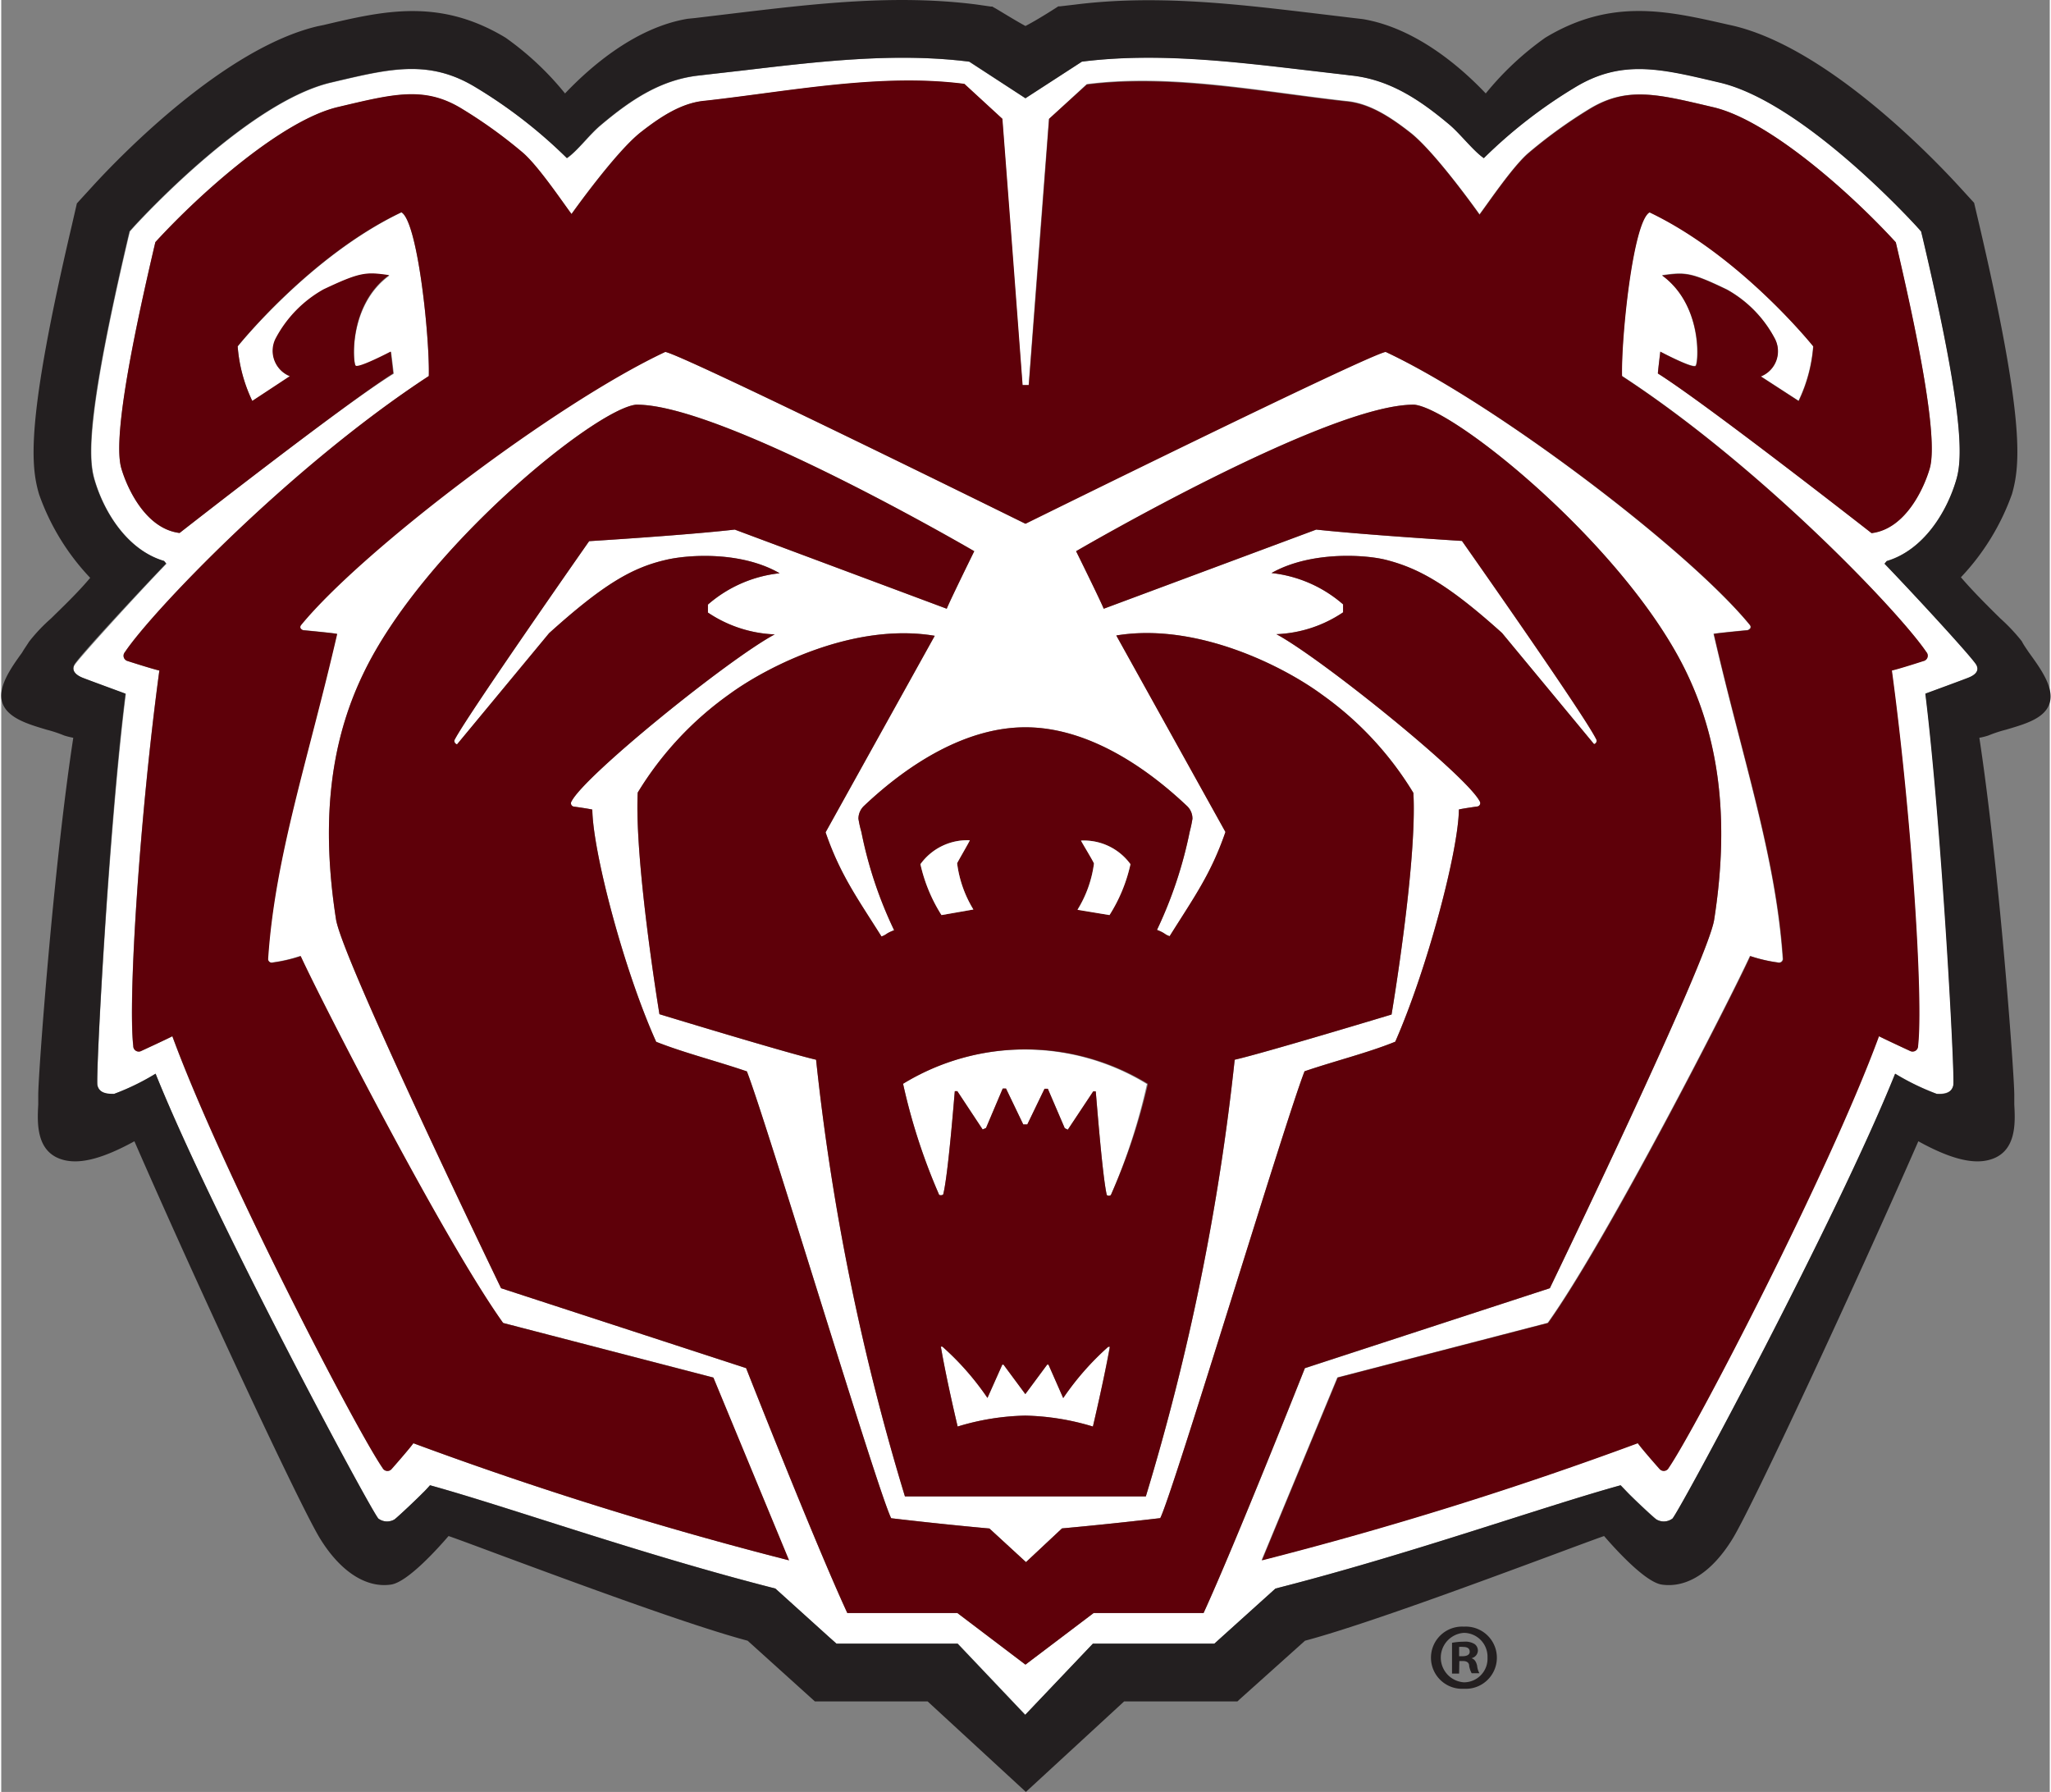 <svg id="Layer_1" data-name="Layer 1" xmlns="http://www.w3.org/2000/svg" width="2.61in" height="2.28in" viewBox="0 0 187.67 164.14">
  <rect x="0" y="0" width="187.67" height="164.14" fill="#808080" stroke="none"/>
  <defs>
    <style>
      .cls-1 {
        fill: #fff;
      }

      .cls-2 {
        fill: #5e0009;
      }

      .cls-3 {
        fill: #231f20;
      }
    </style>
  </defs>
  <title>bearhead-cmyk-Basic</title>
  <g>
    <g>
      <path class="cls-1" d="M172.54,51.62l.2-.24c3.4-1,5.55-4.56,6.4-7.54.56-2,.64-6.12-3.09-22l-.16-.66-.45-.5c-1.06-1.16-10.62-11.4-18-13.13l-.51-.12c-4.94-1.16-8.52-2-12.73.55a44.71,44.71,0,0,0-8.37,6.5c-1-.68-2-2.1-3.07-3-2.83-2.39-5.69-4.3-9.37-4.6h.08l-3.76-.44c-6.83-.81-13.89-1.66-20.7-.8L93.83,9,88.66,5.65c-6.8-.86-13.86,0-20.7.8l-3.75.44h.07c-3.68.3-6.53,2.21-9.36,4.6-1.05.89-2.1,2.31-3.07,3A44.77,44.77,0,0,0,43.47,8c-4.21-2.55-7.78-1.71-12.72-.55l-.51.12c-7.39,1.73-16.95,12-18,13.13l-.45.5-.16.66c-3.72,15.88-3.65,20-3.09,22,.85,3,3,6.52,6.41,7.54l.19.24c-2.67,2.77-8,8.62-8.41,9.27s.33,1,.69,1.16,3.71,1.38,4,1.49C9.86,75.94,8.65,98.61,8.81,99.4s.91.85,1.53.8a21.77,21.77,0,0,0,3.8-1.85c5.3,13.21,19.72,40,20.41,40.75a1.33,1.33,0,0,0,1.49.07c.51-.39,2.18-2,2.58-2.42.14-.13.39-.39.66-.7,7.26,2,19.37,6.34,31.64,9.46l4.86,4.39.74.66H87.64l6.19,6.52,6.2-6.52h11.12l.73-.66,4.87-4.39c12.26-3.12,24.38-7.45,31.62-9.46l.67.7c.4.41,2.08,2,2.59,2.42a1.33,1.33,0,0,0,1.49-.07c.69-.74,15.1-27.54,20.4-40.75a22.29,22.29,0,0,0,3.81,1.85c.61,0,1.37-.06,1.52-.8s-1-23.46-2.56-35.86c.27-.11,3.64-1.34,4-1.49s1-.53.68-1.16S175.21,54.39,172.54,51.62Zm-62.39,96.13H100.08l-6.25,4.73-6.24-4.73H77.51c-3-6.49-9.27-22.43-9.27-22.43L45.79,118S31.24,87.9,30.67,84.21C29.34,75.67,30,68.3,33.14,61.77c5.44-11.44,21.21-24.26,25-24.7,7.83-.11,31,13.42,31,13.42s-2.26,4.59-2.52,5.27L67.2,48.51c-4.53.52-13.34,1.06-13.34,1.06s-11,15.71-12.29,18.13a.31.31,0,0,0,.19.48L50.19,58c5-4.51,7.62-6,10.68-6.71,2-.48,6.89-.83,10.44,1.22a11.93,11.93,0,0,0-6.57,2.87v.73a11.75,11.75,0,0,0,6.12,2C66.66,60.35,53.48,71,52.25,73.4a.31.31,0,0,0,.18.48s1.38.19,1.72.28C54.2,78,57,88.76,60,95.43c2.52,1,5.57,1.77,8.31,2.71,1.76,4.48,12,38.53,13.22,40.93,5,.59,9,.94,9,.94l3.35,3.08L97.18,140s4-.35,9-.94c1.2-2.4,11.46-36.45,13.22-40.93,2.75-.94,5.8-1.69,8.31-2.71,2.93-6.67,5.78-17.43,5.83-21.27.34-.09,1.71-.28,1.71-.28a.31.31,0,0,0,.19-.48C134.19,71,121,60.35,116.82,58.09a11.7,11.7,0,0,0,6.11-2v-.73a11.92,11.92,0,0,0-6.56-2.87c3.54-2,8.48-1.7,10.44-1.22,3,.76,5.67,2.2,10.68,6.71l8.43,10.18a.31.31,0,0,0,.18-.48c-1.22-2.42-12.28-18.13-12.28-18.13S125,49,120.47,48.51L101,55.76c-.26-.68-2.53-5.27-2.53-5.27s23.16-13.53,31-13.42c3.83.44,19.6,13.26,25,24.7,3.1,6.53,3.79,13.9,2.46,22.44C156.42,87.9,141.87,118,141.87,118l-22.44,7.33S113.12,141.26,110.15,147.75Zm-3.1-62c2.23-3.56,3.78-5.68,5.11-9.54l-10-18C109.49,57,117.43,61,121,63.63a30.3,30.3,0,0,1,8.37,9c.36,6.37-2,20.3-2,20.3S115.62,96.48,113,97.07a216.88,216.88,0,0,1-8.14,40H82.79a215.17,215.17,0,0,1-8.14-40c-2.6-.59-14.35-4.17-14.35-4.17S58,79,58.31,72.6a30.46,30.46,0,0,1,8.38-9C70.24,61,78.18,57,85.52,58.24l-10,18c1.33,3.86,2.89,6,5.12,9.54.5-.17.36-.27,1.16-.57a37.9,37.9,0,0,1-3-9A10.19,10.19,0,0,1,78.53,75a1.62,1.62,0,0,1,.53-1.2c4.17-3.94,9.41-7.18,14.77-7.18s10.6,3.24,14.77,7.18a1.58,1.58,0,0,1,.53,1.2,11.71,11.71,0,0,1-.25,1.18,38.83,38.83,0,0,1-3,9C106.69,85.5,106.54,85.6,107.05,85.77Zm69.06-25.23s-2.24.73-2.94.88c1.78,13.13,2.9,30.05,2.4,34.39a.5.5,0,0,1-.69.48s-2.27-1.05-2.89-1.37c-4.56,12.42-16.8,36-19.27,39.55a.5.5,0,0,1-.82.1s-1.57-1.79-2-2.37a344.71,344.71,0,0,1-34.44,10.73l6.94-16.74,19.27-5c5.45-7.64,16.73-29.67,18.53-33.61a13.84,13.84,0,0,0,2.53.59.36.36,0,0,0,.47-.3c-.63-9.42-3.67-18.22-6.34-29.8.37-.08,3.12-.34,3.12-.34s.45-.16.18-.49c-5.61-6.83-23.31-20.29-33.36-25-1.55.22-33,15.74-33,15.74s-31.45-15.52-33-15.74c-10,4.67-27.74,18.13-33.35,25-.27.33.17.49.17.49s2.76.26,3.12.34c-2.67,11.58-5.71,20.38-6.33,29.8a.35.35,0,0,0,.46.3,13.84,13.84,0,0,0,2.53-.59c1.8,3.94,13.09,26,18.55,33.61l19.26,5,6.93,16.74A343.14,343.14,0,0,1,37.75,132.2c-.41.58-2,2.37-2,2.37a.5.5,0,0,1-.82-.1c-2.46-3.6-14.7-27.13-19.26-39.55-.62.32-2.9,1.37-2.9,1.37a.5.5,0,0,1-.68-.48c-.5-4.34.61-21.26,2.39-34.39-.68-.15-2.94-.88-2.94-.88a.5.5,0,0,1-.22-.8C13.75,56.1,26.4,42.8,39.17,34.46c.09-3.48-1-14.14-2.51-15-8.37,4-15,12.28-15,12.28a14,14,0,0,0,1.34,5l3.48-2.25a2.49,2.49,0,0,1-1.32-3.42,11.08,11.08,0,0,1,4.41-4.53c3.33-1.6,3.85-1.6,6-1.3-3.73,2.71-3.37,8-3.08,8.28s3.23-1.28,3.23-1.28.26,2,.23,2C31.4,37,16.34,48.82,16.34,48.82c-3.18-.39-4.86-4.26-5.34-5.93-.86-3,1.48-13.75,3.12-20.71C18.37,17.54,25.78,11,30.83,9.82s7.88-1.95,11.31.13a43.84,43.84,0,0,1,5.57,4c1.42,1.18,3.73,4.62,4.52,5.67,0,0,4-5.68,6.35-7.5,1.87-1.49,3.81-2.71,5.92-2.88,7.72-.86,16-2.52,23.72-1.54l3.48,3.2c.82,11,1.85,24.39,1.85,24.39h.57s1-13.4,1.86-24.39l3.47-3.2c7.73-1,16,.68,23.72,1.54,2.1.17,4,1.39,5.92,2.88,2.31,1.82,6.34,7.5,6.34,7.5.79-1.05,3.11-4.49,4.53-5.67a44.36,44.36,0,0,1,5.55-4c3.45-2.08,6.29-1.32,11.33-.13s12.46,7.72,16.71,12.36c1.63,7,4,17.71,3.11,20.71-.48,1.67-2.15,5.54-5.33,5.93,0,0-15.06-11.78-19.57-14.62,0,0,.22-2,.22-2s3,1.57,3.24,1.28.64-5.57-3.08-8.28c2.1-.3,2.62-.3,5.94,1.3a11,11,0,0,1,4.41,4.53,2.48,2.48,0,0,1-1.31,3.42l3.47,2.25a14,14,0,0,0,1.34-5s-6.61-8.31-15-12.28c-1.52.86-2.61,11.52-2.52,15,12.77,8.34,25.43,21.64,27.85,25.28A.5.5,0,0,1,176.11,60.54Z"/>
      <path class="cls-1" d="M82.62,99.28a54.85,54.85,0,0,0,3.28,10.11c0,.13.36.12.4,0,.45-1.78,1-8.84,1.06-9.44h.23l2.32,3.51.31-.14,1.53-3.61h.3L93.63,103H94l1.58-3.27h.3l1.55,3.61.28.14,2.33-3.51h.23c.06.6.6,7.66,1,9.44,0,.15.38.16.41,0a55.62,55.62,0,0,0,3.28-10.11,21.48,21.48,0,0,0-22.43,0Z"/>
      <path class="cls-1" d="M97.29,128.05,95.94,125l-.12,0-2,2.7-2-2.7-.11,0-1.36,3.05a25.28,25.28,0,0,0-4.13-4.7l-.14,0c.53,3.11,1.54,7.32,1.54,7.32a22.66,22.66,0,0,1,6.19-1,22.87,22.87,0,0,1,6.2,1s1-4.21,1.54-7.32l-.15,0A25.28,25.28,0,0,0,97.29,128.05Z"/>
      <path class="cls-2" d="M119.43,125.32s-6.31,15.94-9.28,22.43H100.08l-6.25,4.73-6.24-4.73H77.51c-3-6.49-9.27-22.43-9.27-22.43L45.79,118S31.24,87.9,30.67,84.21C29.34,75.67,30,68.3,33.14,61.77c5.44-11.44,21.21-24.26,25-24.7,7.83-.11,31,13.42,31,13.42s-2.26,4.59-2.52,5.27L67.2,48.51c-4.53.52-13.34,1.06-13.34,1.06s-11,15.71-12.29,18.13a.31.31,0,0,0,.19.48L50.19,58c5-4.51,7.62-6,10.68-6.71,2-.48,6.89-.83,10.44,1.22a11.93,11.93,0,0,0-6.57,2.87v.73a11.75,11.75,0,0,0,6.12,2C66.66,60.35,53.48,71,52.25,73.4a.31.31,0,0,0,.18.48s1.38.19,1.72.28C54.2,78,57,88.76,60,95.43c2.52,1,5.57,1.77,8.31,2.71,1.76,4.48,12,38.53,13.22,40.93,5,.59,9,.94,9,.94l3.35,3.08L97.18,140s4-.35,9-.94c1.2-2.4,11.46-36.45,13.22-40.93,2.75-.94,5.8-1.69,8.31-2.71,2.93-6.67,5.78-17.43,5.83-21.27.34-.09,1.71-.28,1.71-.28a.31.31,0,0,0,.19-.48C134.19,71,121,60.35,116.82,58.09a11.7,11.7,0,0,0,6.11-2v-.73a11.92,11.92,0,0,0-6.56-2.87c3.54-2,8.48-1.7,10.44-1.22,3,.76,5.67,2.2,10.68,6.71l8.43,10.18a.31.31,0,0,0,.18-.48c-1.22-2.42-12.28-18.13-12.28-18.13S125,49,120.47,48.51L101,55.76c-.26-.68-2.53-5.27-2.53-5.27s23.16-13.53,31-13.42c3.83.44,19.6,13.26,25,24.7,3.1,6.53,3.79,13.9,2.46,22.44C156.42,87.9,141.87,118,141.87,118ZM108.88,76.18a38.83,38.83,0,0,1-3,9c.8.3.65.4,1.16.57,2.23-3.56,3.78-5.68,5.11-9.54l-10-18C109.49,57,117.43,61,121,63.63a30.3,30.3,0,0,1,8.37,9c.36,6.37-2,20.3-2,20.3S115.62,96.48,113,97.07a216.88,216.88,0,0,1-8.14,40H82.79a215.17,215.17,0,0,1-8.14-40c-2.6-.59-14.35-4.17-14.35-4.17S58,79,58.31,72.6a30.46,30.46,0,0,1,8.38-9C70.24,61,78.18,57,85.52,58.24l-10,18c1.33,3.86,2.89,6,5.12,9.54.5-.17.36-.27,1.16-.57a37.9,37.9,0,0,1-3-9A10.19,10.19,0,0,1,78.53,75a1.62,1.62,0,0,1,.53-1.2c4.17-3.94,9.41-7.18,14.77-7.18s10.6,3.24,14.77,7.18a1.58,1.58,0,0,1,.53,1.2A11.71,11.71,0,0,1,108.88,76.18Zm-8.77,2.9a10.7,10.7,0,0,1-1.51,4.23l2.93.51a14.5,14.5,0,0,0,1.92-4.66A5.27,5.27,0,0,0,98.92,77C99,77,100.11,79,100.11,79.08Zm-15.9.08a14.67,14.67,0,0,0,1.93,4.66l2.92-.51a10.66,10.66,0,0,1-1.49-4.23c0-.06,1.14-2,1.16-2.11A5.29,5.29,0,0,0,84.21,79.16Zm17.36,44.21-.15,0a25.28,25.28,0,0,0-4.13,4.7L95.94,125l-.12,0-2,2.7-2-2.7-.11,0-1.36,3.05a25.28,25.28,0,0,0-4.13-4.7l-.14,0c.53,3.11,1.54,7.32,1.54,7.32a22.66,22.66,0,0,1,6.19-1,22.87,22.87,0,0,1,6.2,1S101,126.48,101.57,123.37Zm3.48-24.09a21.48,21.48,0,0,0-22.43,0,54.85,54.85,0,0,0,3.28,10.11c0,.13.36.12.4,0,.45-1.78,1-8.84,1.06-9.44h.23l2.32,3.51.31-.14,1.53-3.61h.3L93.63,103H94l1.58-3.27h.3l1.55,3.61.28.14,2.33-3.51h.23c.06.6.6,7.66,1,9.44,0,.15.38.16.41,0A55.62,55.62,0,0,0,105.05,99.28Zm43.44-64.82c-.09-3.48,1-14.14,2.52-15,8.37,4,15,12.28,15,12.28a14,14,0,0,1-1.34,5l-3.47-2.25a2.48,2.48,0,0,0,1.31-3.42,11,11,0,0,0-4.41-4.53c-3.32-1.6-3.84-1.6-5.94-1.3,3.72,2.71,3.36,8,3.08,8.28S152,32.22,152,32.22s-.26,2-.22,2c4.51,2.84,19.57,14.62,19.57,14.62,3.18-.39,4.85-4.26,5.33-5.93.86-3-1.48-13.75-3.11-20.71C169.3,17.54,161.89,11,156.84,9.82S149,7.87,145.51,10a44.36,44.36,0,0,0-5.55,4c-1.42,1.18-3.74,4.62-4.53,5.67,0,0-4-5.68-6.34-7.5-1.89-1.49-3.82-2.71-5.92-2.88-7.74-.86-16-2.52-23.72-1.54L96,10.88c-.82,11-1.86,24.39-1.86,24.39h-.57s-1-13.4-1.85-24.39l-3.48-3.2c-7.73-1-16,.68-23.72,1.54-2.11.17-4,1.39-5.92,2.88-2.31,1.82-6.35,7.5-6.35,7.5-.79-1.05-3.1-4.49-4.52-5.67a43.84,43.84,0,0,0-5.57-4c-3.43-2.08-6.27-1.32-11.31-.13S18.37,17.54,14.12,22.18c-1.64,7-4,17.71-3.12,20.71.48,1.67,2.16,5.54,5.34,5.93,0,0,15.06-11.78,19.57-14.62,0,0-.23-2-.23-2s-3,1.57-3.23,1.28-.65-5.57,3.08-8.28c-2.1-.3-2.62-.3-6,1.3a11.08,11.08,0,0,0-4.41,4.53,2.49,2.49,0,0,0,1.32,3.42L23,36.72a14,14,0,0,1-1.34-5s6.62-8.31,15-12.28c1.51.86,2.6,11.52,2.51,15C26.4,42.8,13.75,56.1,11.33,59.74a.5.5,0,0,0,.22.8s2.26.73,2.94.88C12.71,74.55,11.6,91.47,12.1,95.81a.5.5,0,0,0,.68.48s2.28-1.05,2.9-1.37c4.56,12.42,16.8,36,19.26,39.55a.5.5,0,0,0,.82.1s1.58-1.79,2-2.37a343.14,343.14,0,0,0,34.42,10.73l-6.93-16.74-19.26-5c-5.46-7.64-16.75-29.67-18.55-33.61a13.84,13.84,0,0,1-2.53.59.35.35,0,0,1-.46-.3c.62-9.42,3.66-18.22,6.33-29.8-.36-.08-3.12-.34-3.12-.34s-.44-.16-.17-.49c5.61-6.83,23.31-20.29,33.35-25,1.55.22,33,15.74,33,15.74s31.45-15.52,33-15.74c10,4.67,27.75,18.13,33.36,25,.27.33-.18.49-.18.49s-2.75.26-3.12.34c2.67,11.58,5.71,20.38,6.34,29.8a.36.36,0,0,1-.47.3,13.84,13.84,0,0,1-2.53-.59c-1.8,3.94-13.08,26-18.53,33.61l-19.27,5-6.94,16.74a344.71,344.71,0,0,0,34.44-10.73c.4.58,2,2.37,2,2.37a.5.5,0,0,0,.82-.1c2.47-3.6,14.71-27.13,19.27-39.55.62.32,2.89,1.37,2.89,1.37a.5.5,0,0,0,.69-.48c.5-4.34-.62-21.26-2.4-34.39.7-.15,2.94-.88,2.94-.88a.5.5,0,0,0,.23-.8C173.92,56.1,161.26,42.8,148.49,34.46Z"/>
      <path class="cls-1" d="M89.06,83.31a10.66,10.66,0,0,1-1.49-4.23c0-.06,1.14-2,1.16-2.11a5.29,5.29,0,0,0-4.52,2.19,14.67,14.67,0,0,0,1.93,4.66Z"/>
      <path class="cls-1" d="M101.53,83.82a14.5,14.5,0,0,0,1.92-4.66A5.27,5.27,0,0,0,98.92,77c0,.06,1.19,2,1.19,2.11a10.7,10.7,0,0,1-1.51,4.23Z"/>
      <path class="cls-3" d="M185.74,59.74c-.24-.36-.47-.68-.63-1a16.71,16.71,0,0,0-2-2.12c-1.08-1.07-2.4-2.37-3.58-3.74a21.62,21.62,0,0,0,4.68-7.63c.77-2.69,1.17-6.81-3-24.67l-.47-2-1.39-1.52c-2.7-2.94-12.17-12.71-20.71-14.71l-.5-.11C152.68,1,147.52-.21,141.46,3.45A27.36,27.36,0,0,0,136,8.56c-2.34-2.47-6.45-6-11.26-6.81v0s-.69-.08-.69-.08l-3.75-.45c-7.15-.85-14.53-1.74-22-.79L97,.58l-.16,0-.12.08S95,1.78,93.83,2.38C92.72,1.78,91,.69,90.92.68L90.8.6l-.14,0L89.33.41c-7.45-.95-14.84-.06-22,.79l-3.75.45-.7.07v0C58.1,2.52,54,6.09,51.65,8.56A27.13,27.13,0,0,0,46.2,3.45C40.14-.21,35,1,29.54,2.29L29,2.4C20.5,4.4,11,14.17,8.32,17.11L6.93,18.63l-.46,2c-4.19,17.86-3.79,22-3,24.66a21.42,21.42,0,0,0,4.68,7.64C7,54.3,5.63,55.6,4.54,56.67a15.6,15.6,0,0,0-2,2.12c-.16.27-.4.59-.64,1C.89,61.18-.39,63,.11,64.4s2.38,1.94,4.05,2.44a12,12,0,0,1,1.6.53,6.79,6.79,0,0,0,.84.21C4.77,79.5,3.39,98.43,3.39,100.28c0,.26,0,.56,0,.89-.09,1.68-.24,4.5,2.44,5.11,1.54.35,3.58-.21,6.37-1.74,5.79,13.29,15.18,33.42,17,36.38s4.16,4.56,6.49,4.23c1.54-.21,4.36-3.37,5.29-4.45.9.31,2.74,1,5,1.84,6.41,2.37,17.1,6.34,22.4,7.75l6.16,5.56H84.87l9,8.29,9-8.29h10.38l.19-.18,6-5.38c5.3-1.41,16-5.38,22.4-7.75,2.26-.84,4.11-1.53,5-1.84.93,1.08,3.76,4.24,5.3,4.45,2.32.33,4.63-1.18,6.49-4.23s11.18-23.09,17-36.38c2.77,1.53,4.82,2.09,6.35,1.74,2.69-.61,2.53-3.43,2.44-5.11,0-.33,0-.63,0-.89,0-1.85-1.38-20.78-3.2-32.7a5.76,5.76,0,0,0,.83-.21,12.16,12.16,0,0,1,1.61-.53c1.67-.5,3.56-1,4-2.44S186.78,61.18,185.74,59.74Zm-5.47,2.31c-.34.15-3.71,1.38-4,1.49,1.51,12.4,2.72,35.07,2.56,35.86s-.91.85-1.52.8a22.29,22.29,0,0,1-3.81-1.85c-5.3,13.21-19.71,40-20.4,40.75a1.33,1.33,0,0,1-1.49.07c-.51-.39-2.19-2-2.59-2.42l-.67-.7c-7.24,2-19.36,6.34-31.62,9.46l-4.87,4.39-.73.66H100l-6.2,6.52-6.19-6.52H76.52l-.74-.66-4.86-4.39c-12.27-3.12-24.38-7.45-31.64-9.46-.27.31-.52.57-.66.7-.4.41-2.07,2-2.58,2.42a1.33,1.33,0,0,1-1.49-.07c-.69-.74-15.11-27.54-20.41-40.75a21.77,21.77,0,0,1-3.8,1.85c-.62,0-1.37-.06-1.53-.8s1-23.46,2.57-35.86c-.27-.11-3.65-1.34-4-1.49s-1-.53-.69-1.16,5.74-6.5,8.41-9.27l-.19-.24c-3.41-1-5.56-4.56-6.41-7.54-.56-2-.63-6.12,3.09-22l.16-.66.45-.5c1.07-1.16,10.63-11.4,18-13.13l.51-.12c4.94-1.16,8.51-2,12.72.55a44.77,44.77,0,0,1,8.38,6.5c1-.68,2-2.1,3.07-3,2.83-2.39,5.68-4.3,9.36-4.6h-.07L68,6.45c6.84-.81,13.9-1.66,20.7-.8L93.83,9,99,5.65c6.81-.86,13.87,0,20.7.8l3.76.44h-.08c3.68.3,6.54,2.21,9.37,4.6,1,.89,2.1,2.31,3.07,3A44.71,44.71,0,0,1,144.19,8c4.21-2.55,7.79-1.71,12.73-.55l.51.12c7.39,1.73,16.95,12,18,13.13l.45.5.16.66c3.73,15.88,3.65,20,3.09,22-.85,3-3,6.52-6.4,7.54l-.2.24c2.67,2.77,8.06,8.62,8.41,9.27S180.63,61.9,180.27,62.05Z"/>
    </g>
    <path class="cls-3" d="M134,149a2.85,2.85,0,1,1,0,5.69,2.85,2.85,0,1,1,0-5.69Zm0,.57a2.27,2.27,0,0,0,0,4.53,2.16,2.16,0,0,0,2.16-2.27,2.18,2.18,0,0,0-2.18-2.26Zm-.44,3.73h-.65v-2.82a5.69,5.69,0,0,1,1.09-.1,1.59,1.59,0,0,1,1,.23.75.75,0,0,1,.28.6.74.74,0,0,1-.59.68v0c.28.09.43.31.52.69a1.78,1.78,0,0,0,.21.69h-.71a2.14,2.14,0,0,1-.23-.67c0-.31-.22-.45-.58-.45h-.32Zm0-1.59h.31c.37,0,.66-.12.66-.41s-.19-.44-.6-.44a1.39,1.39,0,0,0-.37,0Z"/>
  </g>
</svg>
